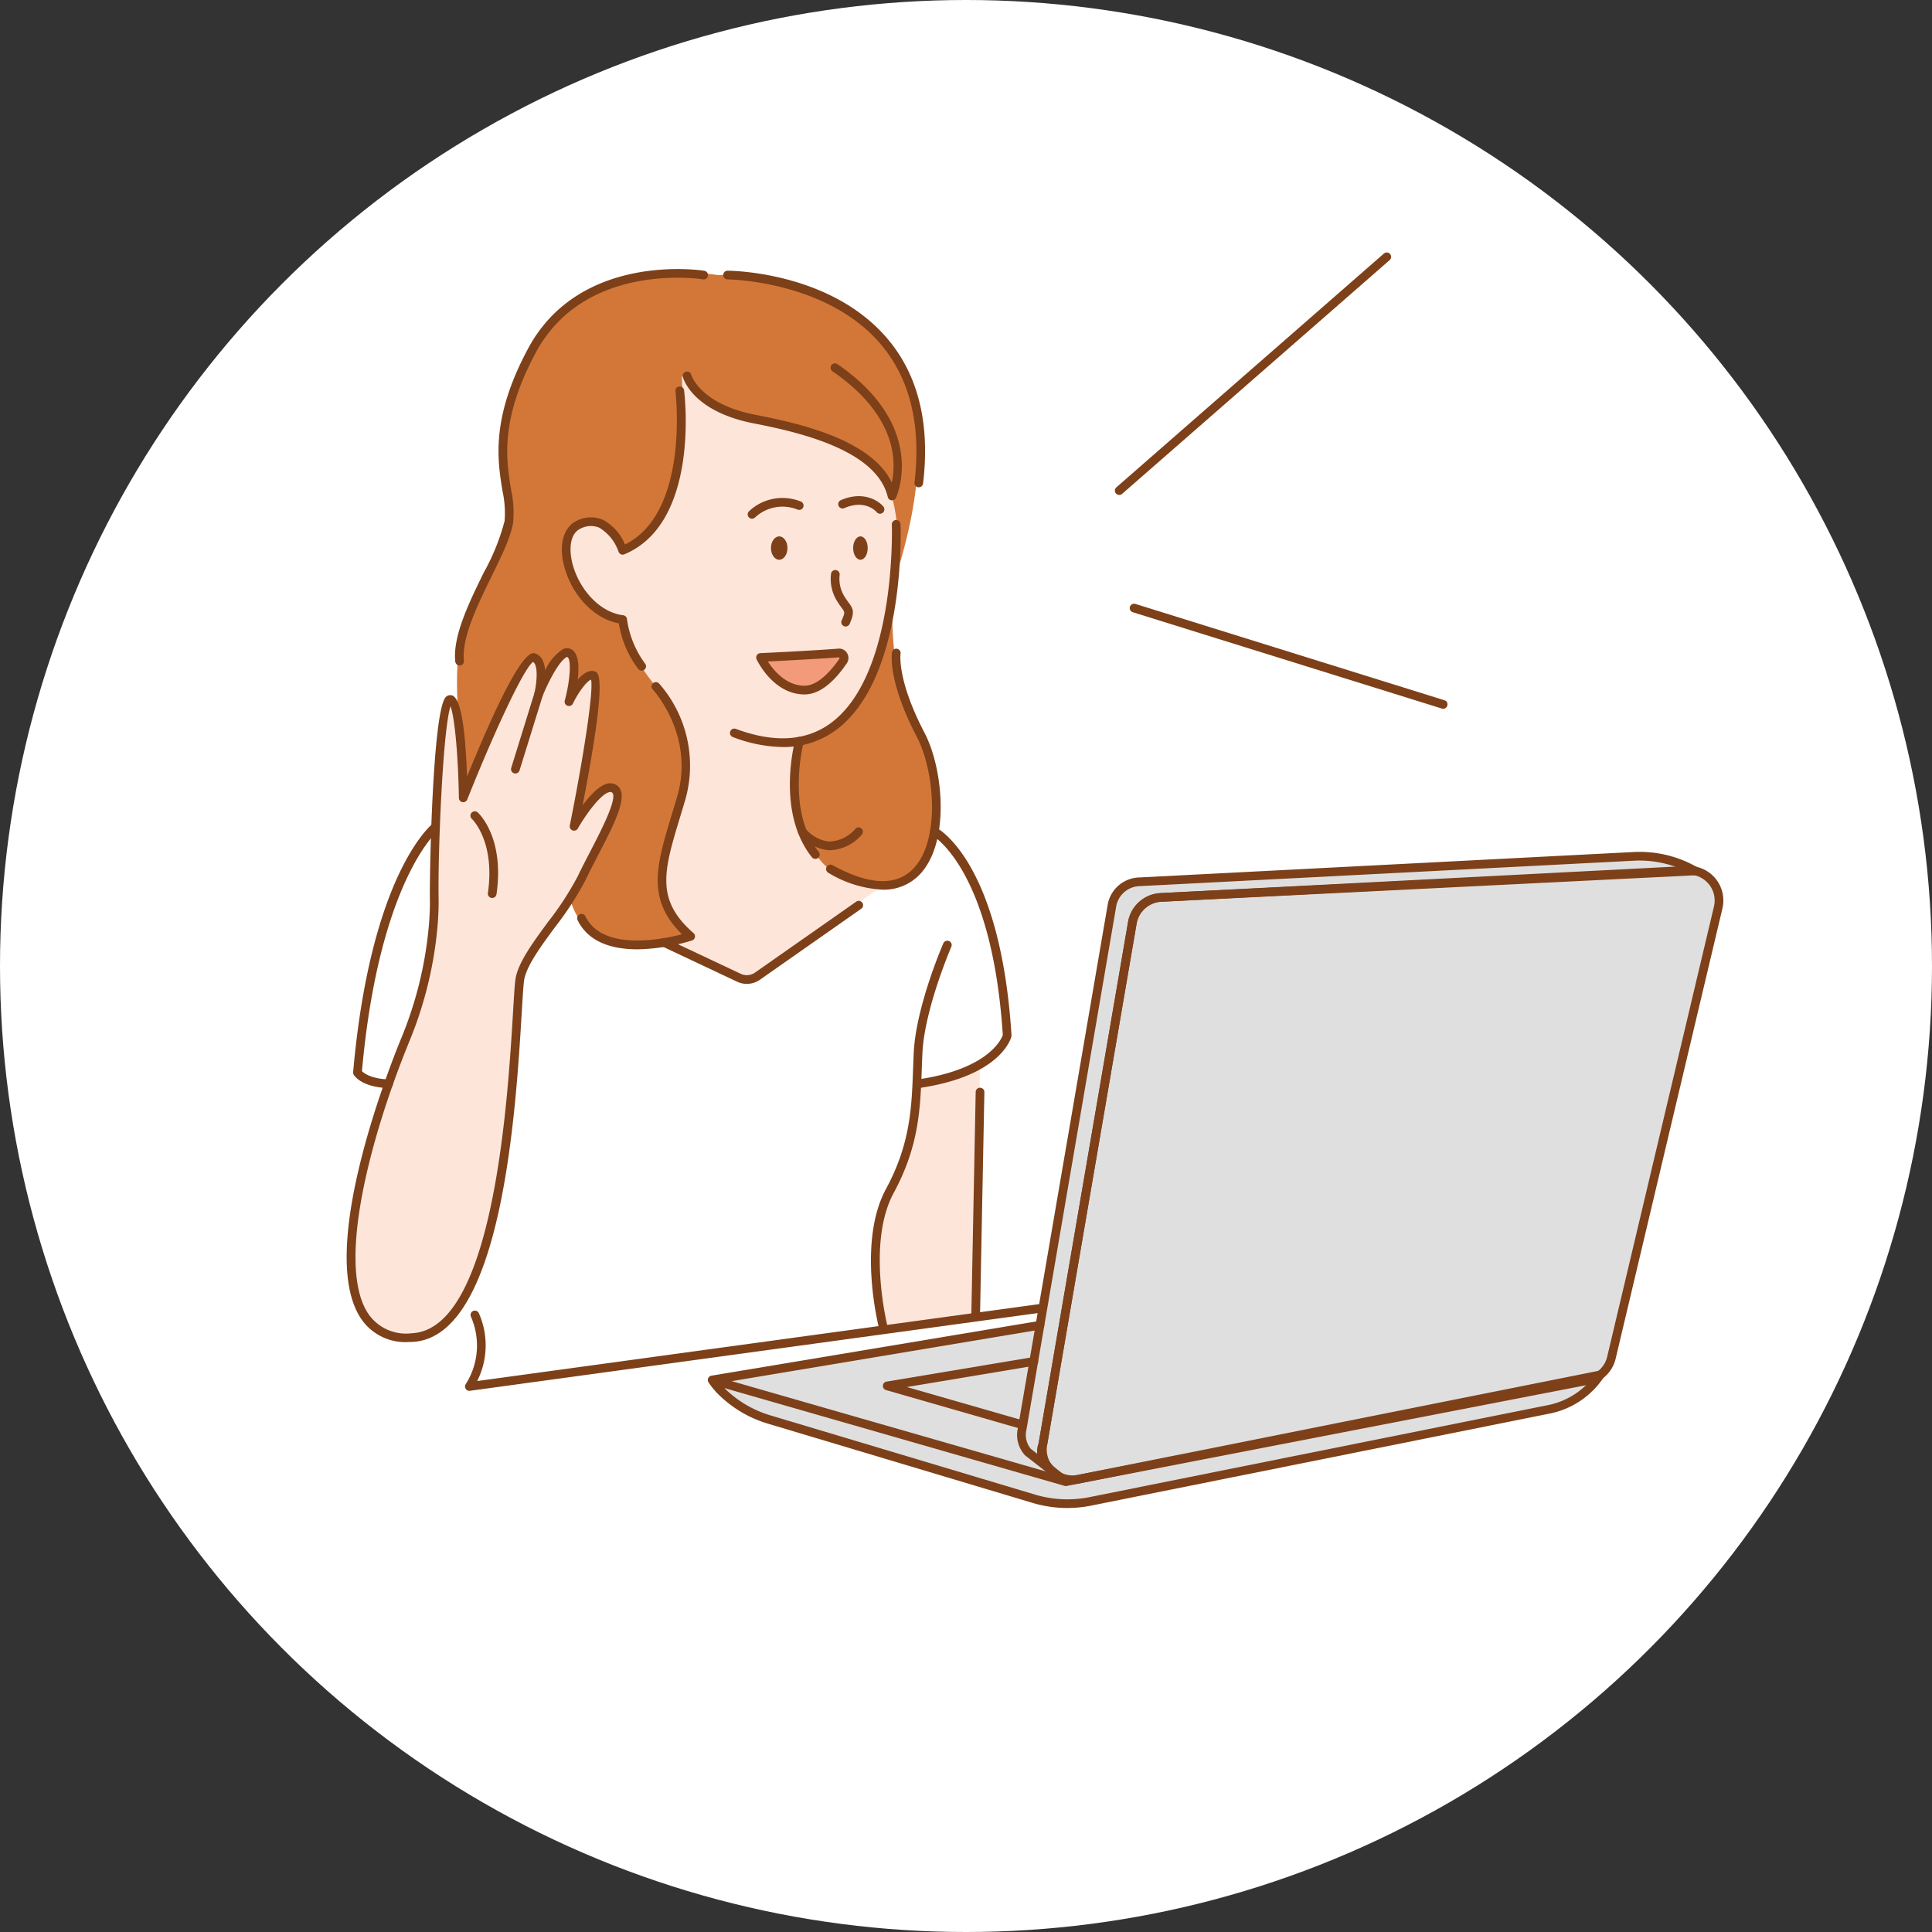 <svg xmlns="http://www.w3.org/2000/svg" xmlns:xlink="http://www.w3.org/1999/xlink" width="240" height="240" viewBox="0 0 240 240">
  <rect x="0" y="0" width="240" height="240" fill="#333333" stroke="none"/>
  <defs>
    <clipPath id="clip-path">
      <rect id="長方形_2902" data-name="長方形 2902" width="171.019" height="155.954" fill="none"/>
    </clipPath>
  </defs>
  <g id="reserve_img_3" transform="translate(-878 -12227.213)">
    <circle id="楕円形_18" data-name="楕円形 18" cx="120" cy="120" r="120" transform="translate(878 12227.213)" fill="#fff"/>
    <g id="グループ_7219" data-name="グループ 7219" transform="translate(921.064 12258.588)">
      <g id="グループ_7218" data-name="グループ 7218" clip-path="url(#clip-path)">
        <path id="パス_6573" data-name="パス 6573" d="M31.872,13.839c.553-.09,27.953,1.8,27.953,1.8s6.595,10.976,6.693,13.5,1.559,28-12.039,30.464L70.394,79.971,47.271,91.14,29.662,83.907,22.078,43.981l1.979-14.052Z" transform="translate(1.76 1.103)" fill="#fde5da"/>
        <path id="パス_6574" data-name="パス 6574" d="M74.14,93.325,73.6,124.7l-11.458,1.62-5.211-11.944,7.626-23.416Z" transform="translate(4.537 7.249)" fill="#fde5da"/>
        <path id="パス_6575" data-name="パス 6575" d="M47.717,46.84s10.187-1.128,10.271-.768-.322.9-1,1.98-2.108,2.834-4.191,2.631-5.083-3.844-5.083-3.844" transform="translate(3.803 3.666)" fill="#f29a79"/>
        <path id="パス_6576" data-name="パス 6576" d="M167.064,73.733s-.906,5.465-1.246,6.9S153.551,132.2,153.551,132.2l-2.385,2.254s.307,1.308-1.87,2.34-61.932,13.076-61.932,13.076A10.852,10.852,0,0,1,79.74,148.6L46.7,138.791s-3.649-2.119-3.85-4.033l39.659-7.05L91.857,74.9s.13-2.114,4.788-2.354,61.986-3.023,61.986-3.023,6.614.611,8.432,4.21" transform="translate(3.415 5.541)" fill="#e0dfdf"/>
        <path id="パス_6577" data-name="パス 6577" d="M72.954,66.663s7.763,6.31,8.313,18.726L81.951,92s-1.365,5.415-11.209,5.744c0,0,.375,6.4-1.8,10.148a25.768,25.768,0,0,0-2.362,20.413l-51.435,7.288s3.783-4.662-.47-11.374L4.81,97.972,1.244,96.591s2.9-27.679,10.8-30.508l27.913,14.65L49.7,85.051,66.58,73.344Z" transform="translate(0.099 5.267)" fill="#fff"/>
        <path id="パス_6578" data-name="パス 6578" d="M45.138,2.615s8.738-.455,13.953,3.141,16.186,9.757,7.829,35.208c0,0,3.771-16.935-9.227-18.4,0,0-13.306-2.2-16.61-7.34a.249.249,0,0,0-.455.153c.125,2.477.3,8.016-.417,10.591-.945,3.374-2.564,9.649-6.95,10.8,0,0-2.7-5.482-5.367-3.18s-1.7,9.861,5.513,11.885c0,0,.191,3.914,4.375,8.7a14.156,14.156,0,0,1,2.429,14.441c-1.485,3.509-4.116,10.865,1.148,16.06,0,0-11.81,5.042-14.644-4.6L14.029,69.286S11.6,52.177,13.3,47.562s6.883-12.5,5.795-16.71S17.2-1.164,45.138,2.615" transform="translate(1.012 0.18)" fill="#d37738"/>
        <path id="パス_6579" data-name="パス 6579" d="M63.715,39.769s-.434,8.386,1.813,13.292,7.372,16.07-.591,21.874c0,0-9.182,2.767-12.115-6.175s-.673-11.228-.673-11.228S61.818,56.5,63.715,39.769" transform="translate(4.09 3.169)" fill="#d37738"/>
        <path id="パス_6580" data-name="パス 6580" d="M5.239,130.78s6.457,3.981,11.518-9.448S20,89.549,21.481,86.511,28.9,75.04,29.915,72.745s5.062-8.907,3.172-9.717-4.859,4.252-4.859,4.252,3.981-18.153,2.294-18.288-2.767,2.834-2.767,2.834,1.418-5.715-.337-5.759-3.047,3.852-3.047,3.852-.192-3.694-1.272-3.492S14.868,61.881,14.6,63.7s-.18-12.3-1.777-11.854-1.814,18.184-1.814,18.184.284,8.92-.256,11.62A81.942,81.942,0,0,1,6.432,95.892c-2.024,4.521-11.539,29.692-1.193,34.888" transform="translate(0.04 3.671)" fill="#fde5da"/>
        <path id="パス_6581" data-name="パス 6581" d="M57.552,43.543a.54.54,0,0,1-.5-.754c.429-.991.421-1-.006-1.579-.165-.223-.37-.5-.6-.885a5.178,5.178,0,0,1-.709-3.371.54.54,0,0,1,1.062.194,4.163,4.163,0,0,0,.57,2.617,9.4,9.4,0,0,0,.547.8c.608.823.753,1.209.13,2.65a.539.539,0,0,1-.5.326" transform="translate(4.438 2.91)" fill="#7d4019"/>
        <path id="パス_6582" data-name="パス 6582" d="M48.817,34.106c0,.8.459,1.451,1.024,1.451s1.025-.649,1.025-1.451-.458-1.451-1.025-1.451-1.024.649-1.024,1.451" transform="translate(3.891 2.602)" fill="#7d4019"/>
        <path id="パス_6583" data-name="パス 6583" d="M58.275,34.106c0,.8.406,1.451.906,1.451s.9-.649.9-1.451-.4-1.451-.9-1.451-.906.649-.906,1.451" transform="translate(4.644 2.602)" fill="#7d4019"/>
        <path id="パス_6584" data-name="パス 6584" d="M50.666,58.972a17.941,17.941,0,0,1-6.214-1.243.54.54,0,0,1,.376-1.013c4.736,1.762,8.682,1.534,11.732-.67,8.264-5.982,7.656-24.53,7.649-24.717a.541.541,0,0,1,.519-.559.557.557,0,0,1,.56.519c.029.786.633,19.316-8.1,25.632a10.864,10.864,0,0,1-6.527,2.051" transform="translate(3.515 2.452)" fill="#7d4019"/>
        <path id="パス_6585" data-name="パス 6585" d="M46.68,30.811a.54.54,0,0,1-.363-.939A6.051,6.051,0,0,1,52.79,28.7a.54.54,0,0,1-.453.979,4.989,4.989,0,0,0-5.294.989.538.538,0,0,1-.363.14" transform="translate(3.677 2.25)" fill="#7d4019"/>
        <path id="パス_6586" data-name="パス 6586" d="M61.749,30.209a.537.537,0,0,1-.418-.2c-.058-.072-1.412-1.636-4.036-.49a.54.54,0,0,1-.432-.989c2.721-1.191,4.66,0,5.306.8a.54.54,0,0,1-.42.879" transform="translate(4.506 2.234)" fill="#7d4019"/>
        <path id="パス_6587" data-name="パス 6587" d="M53.13,51.258h0c-3.886,0-5.877-4.183-5.959-4.361a.539.539,0,0,1,.464-.767c.064,0,6.414-.3,9.682-.56a1.148,1.148,0,0,1,1.1.573,1.16,1.16,0,0,1-.042,1.244c-1.192,1.765-3.07,3.871-5.242,3.871m-4.566-4.092c.7,1.087,2.262,3.011,4.565,3.012h0c1.855,0,3.658-2.374,4.348-3.395l-.075-.137c-2.555.2-6.967.428-8.839.519" transform="translate(3.755 3.631)" fill="#7d4019"/>
        <path id="パス_6588" data-name="パス 6588" d="M64.663,29.761a.562.562,0,0,1-.059,0,.539.539,0,0,1-.465-.411c-1.328-5.577-10.1-7.884-16.583-9.133-7.717-1.488-8.834-5.623-8.878-5.8a.54.54,0,0,1,1.046-.266c.012.044,1.064,3.66,8.037,5,6.7,1.291,14.45,3.408,16.877,8.4.569-2.6.625-8.314-7.355-13.811a.54.54,0,1,1,.611-.89c11.351,7.82,7.3,16.519,7.254,16.607a.54.54,0,0,1-.485.3" transform="translate(3.081 1.017)" fill="#7d4019"/>
        <path id="パス_6589" data-name="パス 6589" d="M67.621,28.992a.426.426,0,0,1-.065,0,.539.539,0,0,1-.472-.6c.865-7.276-.624-13.144-4.426-17.444C55.9,3.307,43.985,3.169,43.865,3.169a.54.54,0,0,1,0-1.08h0c.507,0,12.512.134,19.593,8.136,4.019,4.539,5.6,10.692,4.693,18.291a.54.54,0,0,1-.534.476" transform="translate(3.453 0.166)" fill="#7d4019"/>
        <path id="パス_6590" data-name="パス 6590" d="M13.035,51.141a.539.539,0,0,1-.536-.482c-.337-3.143,1.715-7.333,3.525-11.031a27.52,27.52,0,0,0,2.6-6.426,12.81,12.81,0,0,0-.267-3.777c-.615-3.8-1.458-9.013,3.2-17.679C28.054-.33,43.292,2.084,43.447,2.112a.54.54,0,0,1-.179,1.065c-.147-.026-14.632-2.309-20.759,9.081-4.487,8.344-3.679,13.344-3.088,17a13.428,13.428,0,0,1,.268,4.108c-.269,1.786-1.447,4.192-2.695,6.741-1.745,3.566-3.724,7.609-3.42,10.441a.539.539,0,0,1-.478.595.547.547,0,0,1-.059,0" transform="translate(0.993 0.151)" fill="#7d4019"/>
        <path id="パス_6591" data-name="パス 6591" d="M34.676,50.707a.541.541,0,0,1-.41-.189,12.582,12.582,0,0,1-2.428-5.685c-3.775-.715-6.507-4.622-7-8.137-.321-2.275.384-4.016,1.887-4.661a3.793,3.793,0,0,1,3.151-.059A6.072,6.072,0,0,1,32.6,35.034c8.042-3.955,6.291-18.854,6.273-19.006a.54.54,0,1,1,1.071-.133c.083.67,1.941,16.472-7.427,20.361a.54.54,0,0,1-.718-.327,5.589,5.589,0,0,0-2.372-2.969,2.711,2.711,0,0,0-2.28.069c-1.481.634-1.363,2.671-1.244,3.518.447,3.167,3.049,6.85,6.475,7.278a.54.54,0,0,1,.469.471,12.109,12.109,0,0,0,2.239,5.52.54.54,0,0,1-.41.891" transform="translate(1.973 1.229)" fill="#7d4019"/>
        <path id="パス_6592" data-name="パス 6592" d="M62.185,75.51a14.3,14.3,0,0,1-6.745-2.095.54.54,0,0,1,.52-.947c4.454,2.448,7.793,2.627,9.927.538,3.517-3.446,2.772-12.223.554-16.459-3.669-7.012-3.117-10.4-3.092-10.537a.54.54,0,0,1,1.063.189c-.009.058-.464,3.254,2.986,9.848,2.34,4.469,3.232,13.82-.756,17.73a6.144,6.144,0,0,1-4.458,1.733" transform="translate(4.396 3.632)" fill="#7d4019"/>
        <path id="パス_6593" data-name="パス 6593" d="M54.152,70.875a.539.539,0,0,1-.422-.2C49.3,65.124,51.555,56.485,51.655,56.12A.539.539,0,1,1,52.7,56.4c-.022.084-2.208,8.479,1.879,13.6a.54.54,0,0,1-.422.877" transform="translate(4.064 4.441)" fill="#7d4019"/>
        <path id="パス_6594" data-name="パス 6594" d="M55.936,68.974c-.073,0-.148,0-.221-.005a5.494,5.494,0,0,1-3.675-1.976.54.54,0,0,1,.849-.667,4.45,4.45,0,0,0,2.89,1.566,4.441,4.441,0,0,0,3.3-1.607.54.54,0,0,1,.776.75,5.5,5.5,0,0,1-3.92,1.939" transform="translate(4.138 5.27)" fill="#7d4019"/>
        <path id="パス_6595" data-name="パス 6595" d="M33.989,82.613c-2.94,0-6.021-.774-7.414-3.621a.54.54,0,1,1,.97-.475c2.124,4.337,9.426,2.895,12,2.23-4.451-4.373-3.169-8.6-1.277-14.856.216-.715.442-1.462.67-2.243,2.226-7.62-2.978-13.26-3.031-13.315a.54.54,0,0,1,.785-.743,15.45,15.45,0,0,1,3.281,14.361c-.229.784-.456,1.534-.673,2.252-2,6.6-3.1,10.237,1.672,14.392a.539.539,0,0,1-.187.92,24.506,24.506,0,0,1-6.8,1.1" transform="translate(2.114 3.939)" fill="#7d4019"/>
        <path id="パス_6596" data-name="パス 6596" d="M7.655,131.71a6.62,6.62,0,0,1-5.774-2.767c-5.652-8.04,3.065-30.49,4.871-34.909a47.425,47.425,0,0,0,3.485-14.38c.085-1.146.121-2.156.1-3.007-.05-2.748.322-23.477,1.993-25.076a.742.742,0,0,1,.561-.217c.444.028,1.724.108,2.063,10.122,4.283-10.53,7.11-15.686,8.394-15.322.883.245,1.222,1.128,1.31,2.11a6.162,6.162,0,0,1,2.24-2.647,1.155,1.155,0,0,1,.937,0c1,.455,1.063,2.185.865,3.819.649-.748,1.407-1.293,2.153-1.024.443.158,1.576.564-1.543,16.624.878-1.177,2-2.4,3-2.673a1.485,1.485,0,0,1,1.152.126c1.773,1.026-.106,4.649-2.282,8.844-.539,1.041-1.073,2.07-1.52,3.013a39.021,39.021,0,0,1-3.8,5.852c-1.771,2.412-3.443,4.691-3.794,6.438-.1.5-.191,2.018-.317,4.118-.727,12.11-2.427,40.468-13.633,40.943-.157.006-.309.01-.46.01m.1-37.267c-4.882,11.953-9.119,28-4.987,33.879a5.677,5.677,0,0,0,5.3,2.3c10.232-.433,11.954-29.126,12.6-39.928.133-2.223.221-3.694.336-4.266.4-1.981,2.14-4.353,3.983-6.865a38.155,38.155,0,0,0,3.7-5.677c.453-.954.993-2,1.537-3.046,1.34-2.583,3.581-6.9,2.7-7.413a.415.415,0,0,0-.329-.018c-1.125.3-2.977,2.926-3.878,4.507a.541.541,0,0,1-1-.375c1.595-7.9,2.976-16.608,2.644-18.107-.49.13-1.533,1.477-2.26,2.967a.54.54,0,0,1-1.007-.377c.692-2.593.835-5.178.3-5.421-.921.35-2.325,3.051-3.056,4.862a.54.54,0,0,1-1.026-.326c.348-1.459.469-3.553-.16-3.907-1.175.775-5.038,9.2-8.17,17.08a.54.54,0,0,1-1.042-.191c-.068-4.637-.476-9.907-1.041-11.381-.958,2.883-1.582,18.3-1.479,23.888.017.883-.018,1.929-.106,3.107a48.541,48.541,0,0,1-3.563,14.71" transform="translate(0 3.628)" fill="#7d4019"/>
        <path id="パス_6597" data-name="パス 6597" d="M16.945,75.05a.628.628,0,0,1-.078-.005.539.539,0,0,1-.458-.611c.93-6.432-1.961-9.181-1.989-9.209a.54.54,0,0,1,.726-.8c.137.124,3.351,3.119,2.332,10.161a.541.541,0,0,1-.533.463" transform="translate(1.135 5.124)" fill="#7d4019"/>
        <path id="パス_6598" data-name="パス 6598" d="M19.452,60.7a.539.539,0,0,1-.516-.7l2.878-9.284a.54.54,0,0,1,1.032.321l-2.88,9.283a.54.54,0,0,1-.515.38" transform="translate(1.507 4.012)" fill="#7d4019"/>
        <path id="パス_6599" data-name="パス 6599" d="M5.151,98.57H5.13C1.8,98.443.907,97.058.817,96.9a.539.539,0,0,1-.07-.319c2.155-24.423,9.588-30.629,9.9-30.88a.54.54,0,0,1,.676.842c-.073.059-7.353,6.23-9.484,29.918.261.262,1.143.946,3.33,1.028a.54.54,0,0,1-.019,1.08" transform="translate(0.059 5.227)" fill="#7d4019"/>
        <path id="パス_6600" data-name="パス 6600" d="M46.832,84.9a2.82,2.82,0,0,1-1.2-.269l-9.3-4.381a.54.54,0,1,1,.461-.976l9.3,4.381a1.762,1.762,0,0,0,1.75-.15l12.589-8.82a.539.539,0,0,1,.619.883l-12.588,8.82a2.83,2.83,0,0,1-1.625.512" transform="translate(2.871 5.944)" fill="#7d4019"/>
        <path id="パス_6601" data-name="パス 6601" d="M65.783,98.527a.54.54,0,0,1-.076-1.074c8.776-1.26,10.408-4.981,10.6-5.519-1.325-20.581-8.676-24.757-8.751-24.8a.54.54,0,0,1,.5-.957c.325.17,7.98,4.4,9.333,25.784a.515.515,0,0,1-.014.158c-.048.2-1.282,4.93-11.515,6.4a.627.627,0,0,1-.078.005" transform="translate(5.2 5.27)" fill="#7d4019"/>
        <path id="パス_6602" data-name="パス 6602" d="M61.871,127.805a.539.539,0,0,1-.523-.4c-.113-.438-2.725-10.809.844-17.4,3.022-5.58,3.187-10.089,3.361-14.863.026-.675.05-1.355.083-2.045.271-5.7,3.548-13.3,3.687-13.619a.541.541,0,0,1,.991.432c-.033.077-3.338,7.736-3.6,13.236-.032.689-.056,1.366-.081,2.036-.179,4.9-.349,9.535-3.492,15.337-3.365,6.214-.774,16.51-.748,16.613a.54.54,0,0,1-.388.658.532.532,0,0,1-.135.017" transform="translate(4.807 6.308)" fill="#7d4019"/>
        <path id="パス_6603" data-name="パス 6603" d="M14.16,131.761a.539.539,0,0,1-.466-.812,8.917,8.917,0,0,0,.664-8.383.54.54,0,0,1,.953-.506,9.848,9.848,0,0,1-.184,8.484l69.949-9.575a.545.545,0,0,1,.608.462.538.538,0,0,1-.462.607l-70.991,9.717a.539.539,0,0,1-.071.005" transform="translate(1.085 9.64)" fill="#7d4019"/>
        <path id="パス_6604" data-name="パス 6604" d="M72.409,124.836H72.4a.54.54,0,0,1-.529-.551l.54-27.667a.54.54,0,0,1,1.08.022l-.54,27.667a.541.541,0,0,1-.54.529" transform="translate(5.728 7.658)" fill="#7d4019"/>
        <path id="パス_6605" data-name="パス 6605" d="M83.839,147.362a4.295,4.295,0,0,1-4.231-5.022L90.731,77.507a4.271,4.271,0,0,1,4.013-3.561l65.418-3.368a4.293,4.293,0,0,1,4.4,5.279l-13.266,55.93a4.3,4.3,0,0,1-3.36,3.226h0l-63.277,12.27a4.269,4.269,0,0,1-.817.079m76.548-75.71c-.057,0-.114,0-.171,0L94.8,75.024a3.2,3.2,0,0,0-3,2.667L80.672,142.524a3.213,3.213,0,0,0,3.78,3.7l63.276-12.27h0a3.219,3.219,0,0,0,2.517-2.415L163.51,75.609a3.216,3.216,0,0,0-3.122-3.957M147.83,134.484h0Z" transform="translate(6.34 5.624)" fill="#7d4019"/>
        <path id="パス_6606" data-name="パス 6606" d="M81.467,146.379a.541.541,0,0,1-.333-.113l-3-2.339a3.716,3.716,0,0,1-.9-3.4L88.358,75.691a4.1,4.1,0,0,1,4.013-3.562l61.36-3.158a14.349,14.349,0,0,1,7.877,1.881.54.54,0,0,1-.242,1.007L94.988,75.153a3.328,3.328,0,0,0-3,2.667L80.862,142.653a.533.533,0,0,1-.063.174c-.019.038-.566,1.149,1.031,2.615a.539.539,0,0,1-.364.937m72.319-76.33-61.36,3.158a3.051,3.051,0,0,0-3,2.637L78.3,140.708a2.7,2.7,0,0,0,.538,2.4l.8.623a2.582,2.582,0,0,1,.174-1.332L90.921,77.636a4.378,4.378,0,0,1,4-3.561l64.24-3.187a13.378,13.378,0,0,0-5.376-.839" transform="translate(6.149 5.495)" fill="#7d4019"/>
        <path id="パス_6607" data-name="パス 6607" d="M82.157,141.5a.528.528,0,0,1-.3-.092,8.426,8.426,0,0,1-1.033-.805.54.54,0,0,1,.7-.824l.97.755a.541.541,0,0,1-.333.966" transform="translate(6.427 11.131)" fill="#7d4019"/>
        <path id="パス_6608" data-name="パス 6608" d="M86.213,146.158a15.034,15.034,0,0,1-4.31-.631L49.1,135.706a14.7,14.7,0,0,1-5.934-3.376,9.523,9.523,0,0,1-1.539-1.8l-.016-.028a.561.561,0,0,1-.059-.214c0-.022,0-.044,0-.067a.539.539,0,0,1,.45-.5l40.725-6.8a.54.54,0,0,1,.177,1.066L44.526,130.4,86.05,142.339,152.287,129.1a.54.54,0,0,1,.555.829,10.505,10.505,0,0,1-6.72,4.5L89.159,145.865a14.933,14.933,0,0,1-2.946.293m-42.6-14.9c.093.1.192.193.3.295a13.625,13.625,0,0,0,5.5,3.124l32.807,9.821a14.009,14.009,0,0,0,6.733.313l56.964-11.434a9.424,9.424,0,0,0,5.17-2.934L86.132,143.423a.543.543,0,0,1-.256-.011Z" transform="translate(3.311 9.796)" fill="#7d4019"/>
        <path id="パス_6609" data-name="パス 6609" d="M78.932,136a.52.52,0,0,1-.15-.022l-16.7-4.8a.54.54,0,0,1,.062-1.051l18.2-3.04a.54.54,0,1,1,.177,1.065L64.674,130.8l14.409,4.144a.54.54,0,0,1-.15,1.058" transform="translate(4.917 10.127)" fill="#7d4019"/>
        <path id="パス_6610" data-name="パス 6610" d="M88.929,30.108a.54.54,0,0,1-.355-.947L121.792.133a.541.541,0,1,1,.712.814L89.284,29.976a.542.542,0,0,1-.355.133" transform="translate(7.044 0)" fill="#7d4019"/>
        <path id="パス_6611" data-name="パス 6611" d="M129.029,53.449a.541.541,0,0,1-.16-.024L90.475,41.458a.54.54,0,0,1,.321-1.032l38.393,11.967a.54.54,0,0,1-.16,1.056" transform="translate(7.18 3.22)" fill="#7d4019"/>
      </g>
    </g>
  </g>
</svg>
